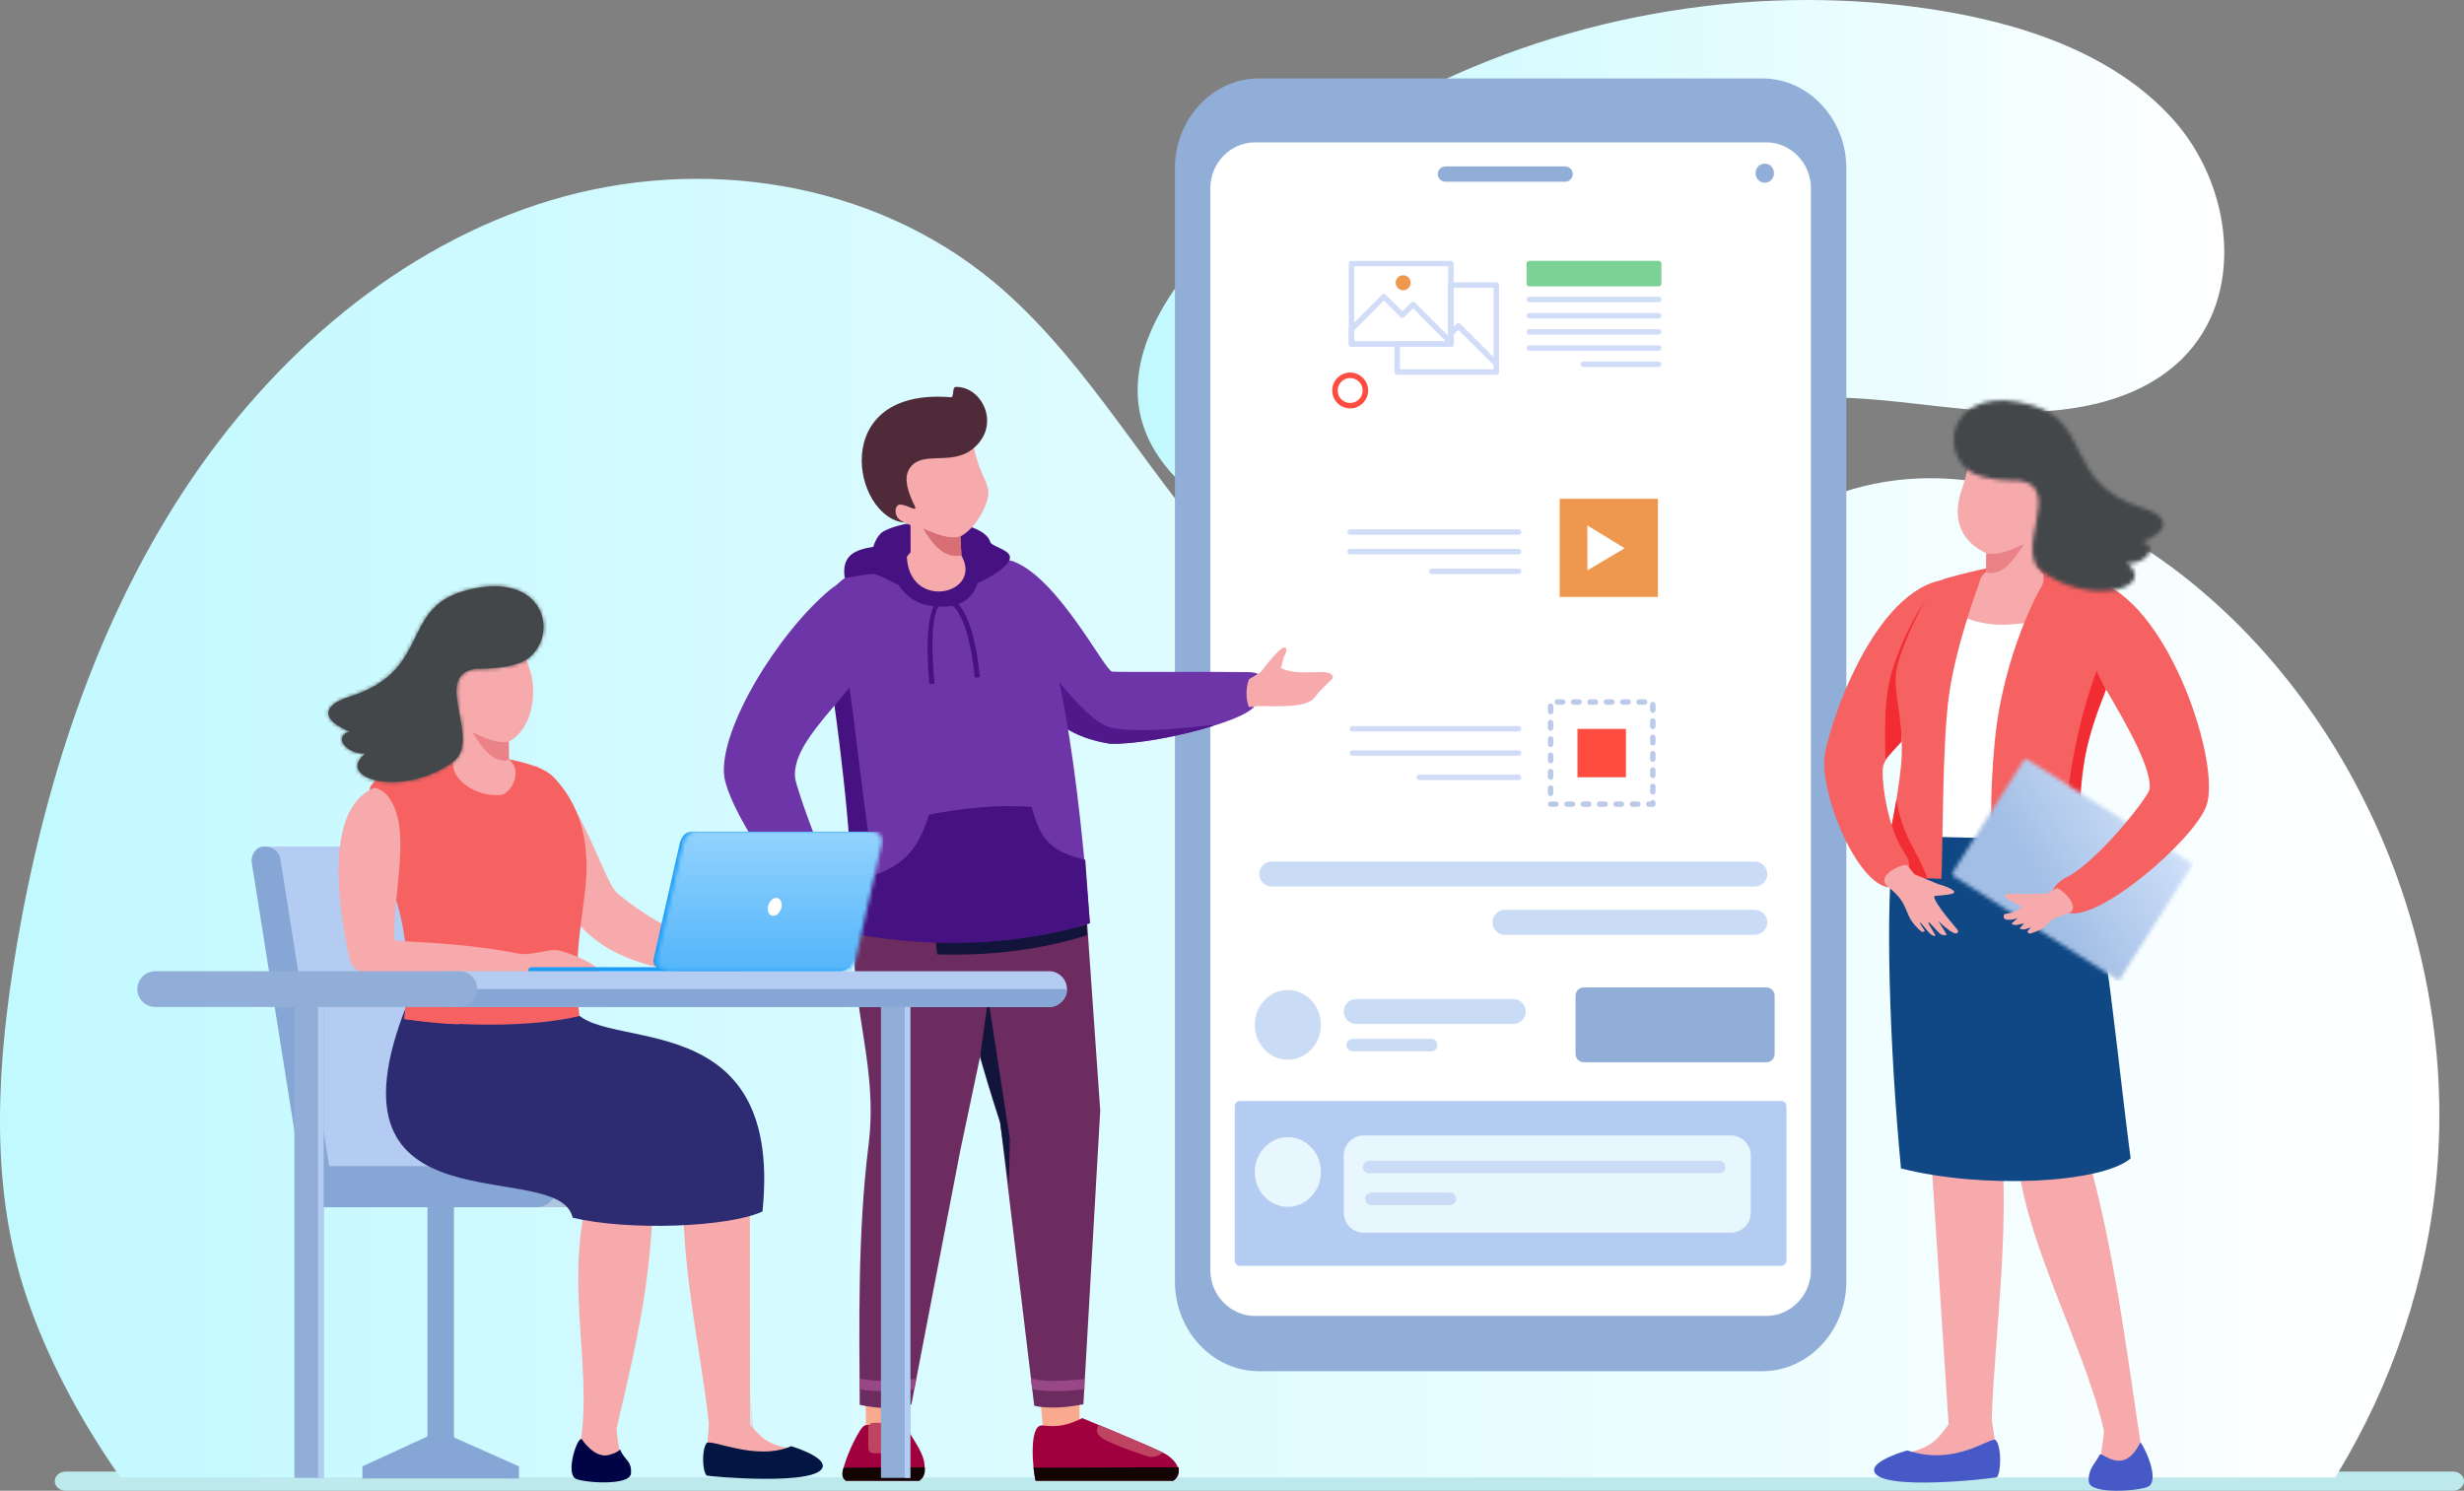 <svg xmlns="http://www.w3.org/2000/svg" width="628" height="380" viewBox="0 0 628 380" fill="none"><rect x="0" y="0" width="628" height="380" fill="#808080" stroke="none"/><path d="M628 377.553C628 378.239 627.689 378.84 627.169 379.297C626.665 379.729 625.984 380 625.212 380H16.746C15.201 380 13.958 378.916 13.958 377.553C13.958 376.884 14.269 376.274 14.781 375.826C15.285 375.385 15.974 375.114 16.746 375.114H625.212C626.757 375.114 628 376.215 628 377.553Z" fill="#BDE9ED"></path><path d="M351.282 29.057C319.662 47.526 262.599 93.201 305.127 126.678C319.085 137.674 338.892 139.758 356.669 136.481C374.446 133.204 390.799 125.2 407.105 117.71C423.41 110.22 440.35 103.032 458.387 101.6C475.231 100.26 492.027 104.005 508.909 104.886C525.792 105.758 544.232 103.106 556.045 91.558C572.447 75.531 569.099 47.397 553.814 30.388C538.518 13.388 514.7 5.65 491.488 2.236C445.083 -4.585 396.263 4.383 355.563 26.634C354.206 27.377 352.773 28.185 351.292 29.048L351.282 29.057Z" fill="url(#paint0_linear_681_2667)"></path><path d="M621.465 293.536C619.97 320.962 611.727 347.773 598.312 371.299C597.295 373.079 596.243 374.85 595.165 376.593H30.675C29.449 374.85 28.249 373.079 27.075 371.299C18.12 357.683 10.773 343.047 6.226 328.926C-2.79 300.922 -0.668 270.349 4.148 241.712C11.095 200.404 24.171 159.71 46.768 125.191C69.365 90.663 102.038 62.623 140.267 51.089C178.496 39.556 222.212 45.969 253.407 71.973C274.525 89.581 288.784 114.538 306.512 135.918C324.231 157.288 348.384 176.235 375.258 174.657C411.557 172.537 437.197 134.908 472.235 124.677C500.961 116.291 532.096 127.871 556.092 146.543C599.121 180.025 624.552 237.216 621.465 293.536Z" fill="url(#paint1_linear_681_2667)"></path><path fill-rule="evenodd" clip-rule="evenodd" d="M449.181 20H320.846C309.081 20 299.457 30.285 299.457 42.855V326.671C299.457 339.242 309.081 349.528 320.846 349.528H449.181C460.945 349.528 470.57 339.242 470.57 326.671V42.855C470.57 30.285 460.945 20 449.181 20Z" fill="#91AED8"></path><path fill-rule="evenodd" clip-rule="evenodd" d="M450.19 36.291C456.42 36.291 461.554 41.578 461.554 47.988V323.747C461.554 330.159 456.42 335.443 450.19 335.443H319.836C313.604 335.443 308.47 330.159 308.47 323.747V47.99C308.47 41.576 313.604 36.294 319.836 36.294H450.19V36.291Z" fill="white"></path><path fill-rule="evenodd" clip-rule="evenodd" d="M368.414 42.419H398.897C399.971 42.419 400.854 43.298 400.854 44.372C400.854 45.448 399.974 46.328 398.897 46.328H368.414C367.339 46.328 366.457 45.448 366.457 44.374C366.457 43.298 367.337 42.419 368.414 42.419Z" fill="#91AED8"></path><path fill-rule="evenodd" clip-rule="evenodd" d="M330.634 111.404H351.185C354.954 111.404 358.035 114.484 358.035 118.247V138.78C358.035 142.546 354.952 145.624 351.185 145.624H330.634C326.865 145.624 323.784 142.543 323.784 138.78V118.247C323.784 114.482 326.867 111.404 330.634 111.404Z" fill="white"></path><path fill-rule="evenodd" clip-rule="evenodd" d="M449.783 41.717C451.068 41.717 452.118 42.766 452.118 44.052V44.238C452.118 45.522 451.068 46.574 449.783 46.574C448.497 46.574 447.447 45.524 447.447 44.238V44.052C447.447 42.768 448.497 41.717 449.783 41.717Z" fill="#91AED8"></path><path fill-rule="evenodd" clip-rule="evenodd" d="M447.239 219.615H324.126C322.375 219.615 320.942 221.047 320.942 222.797C320.942 224.546 322.375 225.978 324.126 225.978H447.239C448.99 225.978 450.423 224.546 450.423 222.797C450.423 221.047 448.99 219.615 447.239 219.615Z" fill="#C9DBF5"></path><path fill-rule="evenodd" clip-rule="evenodd" d="M447.239 231.929H383.573C381.822 231.929 380.389 233.361 380.389 235.111C380.389 236.86 381.822 238.292 383.573 238.292H447.239C448.99 238.292 450.423 236.86 450.423 235.111C450.423 233.361 448.99 231.929 447.239 231.929Z" fill="#C9DBF5"></path><path fill-rule="evenodd" clip-rule="evenodd" d="M328.238 252.357C332.891 252.357 336.662 256.335 336.662 261.241C336.662 266.147 332.891 270.125 328.238 270.125C323.585 270.125 319.814 266.147 319.814 261.241C319.814 256.335 323.585 252.357 328.238 252.357Z" fill="#C9DBF5"></path><path fill-rule="evenodd" clip-rule="evenodd" d="M345.668 254.662H385.685C387.436 254.662 388.869 256.093 388.869 257.843C388.869 259.592 387.436 261.024 385.685 261.024H345.668C343.917 261.024 342.484 259.592 342.484 257.843C342.484 256.093 343.917 254.662 345.668 254.662Z" fill="#C9DBF5"></path><path fill-rule="evenodd" clip-rule="evenodd" d="M403.682 251.702H450.182C451.35 251.702 452.307 252.657 452.307 253.825V268.662C452.307 269.83 451.35 270.785 450.182 270.785H403.682C402.513 270.785 401.557 269.83 401.557 268.662V253.825C401.557 252.657 402.513 251.702 403.682 251.702Z" fill="#91AED8"></path><path fill-rule="evenodd" clip-rule="evenodd" d="M316.02 280.651H454.008C454.729 280.651 455.318 281.24 455.318 281.96V321.36C455.318 322.08 454.729 322.669 454.008 322.669H316.02C315.299 322.669 314.71 322.08 314.71 321.36V281.96C314.71 281.24 315.299 280.651 316.02 280.651Z" fill="#B4CCF1"></path><path fill-rule="evenodd" clip-rule="evenodd" d="M328.238 289.869C332.891 289.869 336.662 293.846 336.662 298.753C336.662 303.659 332.891 307.637 328.238 307.637C323.585 307.637 319.814 303.659 319.814 298.753C319.814 293.846 323.585 289.869 328.238 289.869Z" fill="#E8F6FD"></path><path fill-rule="evenodd" clip-rule="evenodd" d="M347.573 289.435H441.139C443.938 289.435 446.227 291.723 446.227 294.52V309.14C446.227 311.937 443.936 314.225 441.139 314.225H347.573C344.774 314.225 342.484 311.937 342.484 309.14V294.52C342.484 291.723 344.774 289.435 347.573 289.435Z" fill="#E8F6FD"></path><path fill-rule="evenodd" clip-rule="evenodd" d="M361.84 202.81H333.066C332.434 202.81 331.917 203.326 331.917 203.957C331.917 204.588 332.434 205.105 333.066 205.105H361.84V202.81Z" fill="white"></path><path fill-rule="evenodd" clip-rule="evenodd" d="M344.752 264.807H364.762C365.637 264.807 366.354 265.523 366.354 266.398C366.354 267.273 365.637 267.989 364.762 267.989H344.752C343.876 267.989 343.16 267.273 343.16 266.398C343.16 265.523 343.876 264.807 344.752 264.807Z" fill="#C9DBF5"></path><path fill-rule="evenodd" clip-rule="evenodd" d="M348.964 295.902H438.132C439.008 295.902 439.724 296.618 439.724 297.493C439.724 298.368 439.008 299.084 438.132 299.084H348.964C348.088 299.084 347.372 298.368 347.372 297.493C347.372 296.618 348.088 295.902 348.964 295.902Z" fill="#C9DBF5"></path><path fill-rule="evenodd" clip-rule="evenodd" d="M349.51 304.006H369.52C370.396 304.006 371.112 304.722 371.112 305.596C371.112 306.471 370.396 307.187 369.52 307.187H349.51C348.635 307.187 347.918 306.471 347.918 305.596C347.918 304.722 348.635 304.006 349.51 304.006Z" fill="#C9DBF5"></path><path fill-rule="evenodd" clip-rule="evenodd" d="M361.049 200.803C360.615 200.803 360.259 201.158 360.259 201.592V206.47C360.259 206.904 360.615 207.259 361.049 207.259C361.484 207.259 361.84 206.904 361.84 206.47V201.592C361.84 201.158 361.484 200.803 361.049 200.803Z" fill="white"></path><path fill-rule="evenodd" clip-rule="evenodd" d="M372.794 67.971H393.345C397.114 67.971 400.195 71.051 400.195 74.814V95.347C400.195 99.112 397.112 102.191 393.345 102.191H372.794C369.025 102.191 365.944 99.11 365.944 95.347V74.814C365.944 71.049 369.027 67.971 372.794 67.971Z" fill="white"></path><path fill-rule="evenodd" clip-rule="evenodd" d="M418.024 67.971H438.576C442.344 67.971 445.425 71.051 445.425 74.814V95.347C445.425 99.112 442.342 102.191 438.576 102.191H418.024C414.255 102.191 411.174 99.11 411.174 95.347V74.814C411.174 71.049 414.258 67.971 418.024 67.971Z" fill="white"></path><path fill-rule="evenodd" clip-rule="evenodd" d="M372.794 111.404H393.345C397.114 111.404 400.195 114.484 400.195 118.247V138.78C400.195 142.546 397.112 145.624 393.345 145.624H372.794C369.025 145.624 365.944 142.543 365.944 138.78V118.247C365.944 114.482 369.027 111.404 372.794 111.404Z" fill="white"></path><path fill-rule="evenodd" clip-rule="evenodd" d="M372.794 154.839H393.345C397.114 154.839 400.195 157.92 400.195 161.683V182.216C400.195 185.981 397.112 189.06 393.345 189.06H372.794C369.025 189.06 365.944 185.979 365.944 182.216V161.683C365.944 157.918 369.027 154.839 372.794 154.839Z" fill="white"></path><path fill-rule="evenodd" clip-rule="evenodd" d="M329.758 154.839H350.31C354.078 154.839 357.159 157.92 357.159 161.683V182.216C357.159 185.981 354.076 189.06 350.31 189.06H329.758C325.989 189.06 322.908 185.979 322.908 182.216V161.683C322.908 157.918 325.992 154.839 329.758 154.839Z" fill="white"></path><path fill-rule="evenodd" clip-rule="evenodd" d="M418.024 111.404H438.576C442.344 111.404 445.425 114.484 445.425 118.247V138.78C445.425 142.546 442.342 145.624 438.576 145.624H418.024C414.255 145.624 411.174 142.543 411.174 138.78V118.247C411.174 114.482 414.258 111.404 418.024 111.404Z" fill="white"></path><path fill-rule="evenodd" clip-rule="evenodd" d="M422.84 78.474C423.34 78.474 423.745 78.879 423.745 79.378C423.745 79.877 423.34 80.282 422.84 80.282C422.341 80.282 421.936 79.877 421.936 79.378C421.936 78.879 422.341 78.474 422.84 78.474Z" fill="white"></path><path fill-rule="evenodd" clip-rule="evenodd" d="M425.653 79.022H434.052C434.285 79.022 434.478 79.212 434.478 79.447C434.478 79.682 434.288 79.872 434.052 79.872H425.653C425.418 79.872 425.228 79.682 425.228 79.447C425.228 79.212 425.418 79.022 425.653 79.022Z" fill="white"></path><path fill-rule="evenodd" clip-rule="evenodd" d="M422.84 82.313C423.34 82.313 423.745 82.718 423.745 83.217C423.745 83.716 423.34 84.121 422.84 84.121C422.341 84.121 421.936 83.716 421.936 83.217C421.936 82.718 422.341 82.313 422.84 82.313Z" fill="white"></path><path fill-rule="evenodd" clip-rule="evenodd" d="M422.84 86.152C423.34 86.152 423.745 86.557 423.745 87.056C423.745 87.555 423.34 87.96 422.84 87.96C422.341 87.96 421.936 87.555 421.936 87.056C421.936 86.557 422.341 86.152 422.84 86.152Z" fill="white"></path><path fill-rule="evenodd" clip-rule="evenodd" d="M422.84 89.991C423.34 89.991 423.745 90.396 423.745 90.895C423.745 91.394 423.34 91.799 422.84 91.799C422.341 91.799 421.936 91.394 421.936 90.895C421.936 90.396 422.341 89.991 422.84 89.991Z" fill="white"></path><path fill-rule="evenodd" clip-rule="evenodd" d="M425.653 90.539H434.052C434.285 90.539 434.478 90.73 434.478 90.964C434.478 91.199 434.288 91.389 434.052 91.389H425.653C425.418 91.389 425.228 91.199 425.228 90.964C425.228 90.73 425.418 90.539 425.653 90.539Z" fill="white"></path><path d="M336.753 123.737C337.98 122.898 339.526 122.527 341.102 122.822C342.678 123.118 343.986 124.022 344.824 125.248C345.663 126.474 346.035 128.017 345.739 129.592C345.444 131.167 344.539 132.474 343.312 133.31C342.085 134.149 340.54 134.521 338.964 134.225C337.387 133.93 336.079 133.026 335.242 131.8C334.402 130.574 334.031 129.031 334.326 127.456C334.622 125.881 335.526 124.574 336.753 123.737ZM341.118 122.733C339.517 122.433 337.947 122.811 336.702 123.661C335.457 124.514 334.537 125.838 334.237 127.438C333.936 129.037 334.315 130.606 335.166 131.85C336.019 133.093 337.345 134.013 338.946 134.313C340.547 134.612 342.116 134.234 343.361 133.384C344.606 132.532 345.527 131.207 345.827 129.608C346.127 128.008 345.748 126.44 344.897 125.196C344.044 123.952 342.719 123.033 341.118 122.733Z" fill="white"></path><path fill-rule="evenodd" clip-rule="evenodd" d="M229.889 363.735L230.856 353.54L220.616 353.784L220.712 365.46L229.889 363.735Z" fill="#F8A98E"></path><path fill-rule="evenodd" clip-rule="evenodd" d="M230.393 362.874C233.286 368.068 238.001 373.037 234.32 377.449H215.576C215.544 377.364 215.513 377.272 215.484 377.176C215.302 376.57 214.427 376.319 215.014 374.107C216.1 369.999 219.293 363.683 220.39 363.359C222.566 362.715 225.654 364.529 230.393 362.874Z" fill="#A1003F"></path><path fill-rule="evenodd" clip-rule="evenodd" d="M235.717 374.015V374.024L235.742 374.791C235.688 375.887 235.249 376.858 234.32 377.451H215.576C215.058 377.093 214.201 376.323 215.014 374.109L235.717 374.015Z" fill="#140505"></path><path fill-rule="evenodd" clip-rule="evenodd" d="M261.285 222.408L250.315 266.926L244.715 293.43L232.285 357.985C232.285 357.985 229.654 359.184 225.448 358.941C221.243 358.697 219.12 358.077 219.12 358.077C219.028 339.016 218.522 314.731 221.362 291.9C223.863 271.792 216.883 257.928 217.645 236.699C217.884 230.052 225.177 211.235 225.081 211.477L261.285 222.408Z" fill="#6D2C5F"></path><path fill-rule="evenodd" clip-rule="evenodd" d="M275.148 363.735L275.108 353.191L264.868 353.435L265.969 365.46L275.148 363.735Z" fill="#F8A98E"></path><path fill-rule="evenodd" clip-rule="evenodd" d="M275.824 361.48C275.824 361.48 291.9 368.084 296.412 370.29C299.916 372.006 301.9 375.612 299.023 377.451H263.976C263.945 377.366 263.916 377.277 263.885 377.178C263.365 375.447 262.001 363.086 265.647 363.361C267.911 363.531 270.761 364.086 275.824 361.48Z" fill="#A1003F"></path><path fill-rule="evenodd" clip-rule="evenodd" d="M300.42 374.015V374.024L300.445 374.791C300.391 375.887 299.952 376.858 299.023 377.451H263.976C263.945 377.366 263.916 377.277 263.885 377.178C263.784 376.84 263.535 375.082 263.414 374.109L300.42 374.015Z" fill="#140505"></path><path fill-rule="evenodd" clip-rule="evenodd" d="M276.008 220.014L280.417 283.114L276.122 357.952C276.122 357.952 271.207 359.012 267.002 358.768C262.796 358.524 263.564 358.039 263.564 358.039L254.91 286.159C254.91 286.159 251.497 271.761 246.289 259.29C242.529 250.286 237.914 247.688 238.595 237.222C239.3 226.385 238.389 217.987 239.88 214.242C241.371 210.497 248.826 212 248.826 212L276.005 220.014H276.008Z" fill="#6D2C5F"></path><path fill-rule="evenodd" clip-rule="evenodd" d="M276.637 230.918L277.069 238.415C268.332 241.057 256.247 243.786 238.879 243.285C238.501 241.455 238.431 239.786 238.599 237.222C238.731 235.198 238.805 233.256 238.85 231.415C246.913 231.348 253.705 231.269 254.829 231.191C257.321 231.016 271.785 230.94 276.637 230.918Z" fill="#12143C"></path><path fill-rule="evenodd" clip-rule="evenodd" d="M257.116 301.894L254.912 286.157C254.912 286.157 252.512 279.038 249.782 269.454L251.867 254.541L257.384 290.338L257.118 301.894H257.116Z" fill="#12143C"></path><path fill-rule="evenodd" clip-rule="evenodd" d="M276.324 351.517L276.388 354.157C271.42 354.645 267.367 354.887 263.092 354.119L262.761 351.381C266.688 352.341 271.041 352.054 276.326 351.517" fill="#984886"></path><path fill-rule="evenodd" clip-rule="evenodd" d="M233.561 351.486L233.028 354.184C228.059 354.672 223.399 354.884 219.125 354.119L219.143 351.381C223.07 352.341 228.279 352.025 233.563 351.486" fill="#984886"></path><path fill-rule="evenodd" clip-rule="evenodd" d="M257.259 164.294C262.79 176.804 266.599 186.957 282.813 189.563C294.3 190.015 321.433 182.916 319.926 178.938C318.284 174.614 324.35 171.271 317.747 171.321C308.971 171.193 285.442 171.365 283.464 171.204C281.592 171.05 269.769 147.427 258.302 143.116C256.945 142.221 253.333 158.235 257.259 164.294Z" fill="#6E35A9"></path><path fill-rule="evenodd" clip-rule="evenodd" d="M263.779 177.542C267.644 183.574 272.92 187.972 282.815 189.563C289.3 189.818 300.769 187.668 309.26 185.03L308.584 184.831C308.584 184.831 289.378 187.344 282.674 185.319C275.97 183.294 264.724 166.828 264.724 166.828C264.724 166.828 264.962 174.974 263.784 177.545" fill="#50188B"></path><path fill-rule="evenodd" clip-rule="evenodd" d="M217.651 237.591C242.903 242.227 262.613 239.965 277.779 235.334C276.171 216.537 271.859 158.141 258.305 143.116C241.62 138.235 222.916 140.337 213.753 148.602C213.37 148.937 212.987 149.311 212.602 149.716L211.135 178.525C218.341 165.58 217.925 235.359 217.651 237.591Z" fill="#6E35A9"></path><path fill-rule="evenodd" clip-rule="evenodd" d="M215.287 147.34C214.472 141.693 217.636 140.163 222.602 139.389C222.602 139.389 223.319 136.322 225.486 135.273C234.224 131.051 250.801 132.783 252.375 138.134C252.724 139.32 257.281 140.092 257.404 141.971C257.648 145.698 244.435 150.967 240.991 151.669C240.991 151.669 233.937 151.251 231.911 150.483C229.884 149.716 223.948 146.298 222.551 146.298C221.153 146.298 215.284 147.34 215.284 147.34" fill="#461180"></path><path fill-rule="evenodd" clip-rule="evenodd" d="M219.425 238.381C235.856 241.106 250.243 240.771 262.378 238.86H262.391C267.342 238.077 271.917 237.034 276.104 235.831L274.958 235.981L277.777 235.334L276.597 219.173C268.07 217.094 265.262 214.394 262.942 205.722C254.142 205.024 245.335 205.995 236.743 207.669C234.851 213.81 232.097 220.034 223.01 222.983C220.3 208.405 217.533 180.637 216.106 172.813C214.299 175.435 214.378 173.527 212.291 177.091C214.116 189.65 218.471 224.061 216.78 237.918C217.665 238.082 218.545 238.234 219.425 238.381Z" fill="#461180"></path><path fill-rule="evenodd" clip-rule="evenodd" d="M321.327 171.321C322.205 170.151 325.743 165.556 327.06 165.119C327.732 164.896 327.747 165.148 327.823 165.52C327.888 165.849 327.729 166.582 327.465 167.012C326.91 167.911 326.784 169.824 326.406 170.272C331.832 172.918 339.414 169.623 339.718 172.793C339.409 173.355 336.563 175.791 335.994 176.61C334.192 179.216 333.023 180.308 321.016 179.981C320.447 179.965 318.925 180.229 318.309 180.203C317.836 179.241 317.225 176.162 318.304 173.171L321.33 171.321H321.327Z" fill="#F7AAAC"></path><path d="M248.228 141.018C242.469 139.995 235.534 138.877 226.532 142.183C228.245 151.387 233.25 154.034 237.97 154.546C235.279 160.186 236.882 174.361 236.886 174.413L238.196 174.274C238.192 174.222 236.463 158.835 239.193 154.636C239.858 154.66 240.512 154.649 241.141 154.615C241.723 154.584 242.276 154.513 242.802 154.405C243.866 155.3 244.753 156.846 245.485 158.665C247.588 163.891 248.32 171.245 248.409 172.706L249.724 172.63C249.634 171.128 248.88 163.573 246.708 158.175C246.04 156.515 245.232 155.047 244.256 153.989C249.202 152.139 250.787 146.57 248.23 141.018" fill="#461180"></path><path fill-rule="evenodd" clip-rule="evenodd" d="M250.955 129.313C249.453 132.724 247.27 135.396 244.775 136.754L245.039 141.617C250.669 151.468 231.792 155.857 231.127 141.935L232.092 140.734L232.065 133.836C231.667 133.83 228.709 132.237 227.835 131.995C226.964 131.753 225.634 130.082 225.484 128.27C225.334 126.458 228.066 126.939 228.066 126.939C224.613 122.415 220.757 118.757 225.428 114.381C230.097 110.005 241.083 107.131 241.083 107.131L247.661 104.479C246.9 106.893 247.767 114.232 249.659 119.124C251.354 123.514 252.977 124.729 250.958 129.31" fill="#F7AAAC"></path><path fill-rule="evenodd" clip-rule="evenodd" d="M235.238 134.671C237.565 138.469 240.265 142.394 245.037 141.617L244.773 136.754C242.652 137.192 240.556 137.098 235.236 134.671" fill="#D76F75"></path><path fill-rule="evenodd" clip-rule="evenodd" d="M246.871 115.184C241.504 118.301 235.077 115.102 232.029 119.111C230.52 121.097 230.78 123.865 232.703 128.082C233.27 129.324 234 130.228 231.904 129.319C230.941 128.903 229.363 128.328 228.845 128.796C227.697 129.832 228.371 131.89 229.338 132.525C229.77 132.807 230.585 133.223 230.585 133.223C217.219 131.961 210.976 98.685 242.35 101.26C243.235 101.332 242.625 98.674 243.55 98.638C250.597 98.365 255.772 109.386 246.869 115.182" fill="#4F2A39"></path><path fill-rule="evenodd" clip-rule="evenodd" d="M280.014 363.234C284.888 365.258 293.057 368.686 296.412 370.29C294.656 371.641 292.983 371.373 292.983 371.373C292.983 371.373 283.467 368.406 280.762 366.489C279.163 365.355 279.483 364.086 280.014 363.236" fill="#BF4461"></path><path fill-rule="evenodd" clip-rule="evenodd" d="M222.591 362.681H227.799C228.509 362.681 229.092 363.263 229.092 363.972V369.136C229.092 369.845 228.509 370.426 227.799 370.426H222.591C221.881 370.426 221.299 369.845 221.299 369.136V363.972C221.299 363.263 221.881 362.681 222.591 362.681Z" fill="#BF4461"></path><path d="M222.242 163.262C221.841 154.754 218.735 144.327 211.514 150.349C198.28 161.381 183.008 186.165 184.605 198.076C186.454 208.344 204.095 234.482 210.19 229.945C213.609 227.399 213.083 224.667 212.593 223.528C208.224 216.571 203.128 200.716 202.678 198.581C201.135 187.109 222.739 173.831 222.242 163.265" fill="#6E35A9"></path><path fill-rule="evenodd" clip-rule="evenodd" d="M185.87 305.757L180.075 306.37L187.278 374.238C187.446 375.831 188.891 376.995 190.483 376.827C192.077 376.659 193.242 375.218 193.074 373.625L185.87 305.757Z" fill="#DAE2ED"></path><path fill-rule="evenodd" clip-rule="evenodd" d="M180.104 306.65L187.276 374.238C187.429 375.675 188.615 376.762 190.015 376.838C190.902 376.259 191.443 375.212 191.325 374.093L184.121 306.223L180.102 306.648L180.104 306.65Z" fill="#A2BCD9"></path><path fill-rule="evenodd" clip-rule="evenodd" d="M133.071 297.247H186.721C189.605 297.247 191.967 299.605 191.967 302.489C191.967 305.373 189.607 307.731 186.721 307.731H133.071C130.185 307.731 127.825 305.373 127.825 302.489C127.825 299.605 130.185 297.247 133.071 297.247Z" fill="#B0C6DF"></path><path fill-rule="evenodd" clip-rule="evenodd" d="M116.859 215.783H67.805L80.143 297.442L129.197 297.486C129.388 297.486 129.58 297.473 129.773 297.442C131.793 297.442 133.143 295.238 132.827 293.245L121.06 218.835C120.744 216.841 118.879 215.783 116.859 215.783Z" fill="#B4CCF1"></path><path fill-rule="evenodd" clip-rule="evenodd" d="M71.43 218.835L84.129 298.719C84.444 300.712 83.094 302.916 81.074 302.916C79.055 302.916 77.189 301.858 76.874 299.864L64.175 219.98C63.859 217.987 65.209 215.783 67.229 215.783C69.249 215.783 71.114 216.844 71.43 218.835Z" fill="#86A7D5"></path><path fill-rule="evenodd" clip-rule="evenodd" d="M81.871 297.247H136.688C139.572 297.247 141.934 299.605 141.934 302.489C141.934 305.373 139.574 307.731 136.688 307.731H81.871C78.987 307.731 76.625 305.373 76.625 302.489C76.625 299.605 78.985 297.247 81.871 297.247Z" fill="#86A7D5"></path><path d="M162.376 271.837L191.105 285.575L191.164 363.113C191.37 363.35 191.571 363.583 191.77 363.809C191.925 363.99 192.082 364.162 192.236 364.334C192.608 364.75 192.975 365.144 193.338 365.509C193.504 365.674 193.667 365.838 193.835 365.992C196.527 368.52 199.776 368.925 202.443 369.355C204.509 369.688 206.09 369.806 207.682 372.404C207.734 372.484 207.772 372.567 207.806 372.652C208.173 373.596 207.51 374.684 206.442 374.744L182.359 375.898C181.172 375.963 180.158 375.133 179.945 374.017C179.916 373.858 179.9 373.695 179.905 373.529L180.675 362.925C180.675 362.925 180.675 362.909 180.68 362.882C178.472 342.474 172.594 319.888 174.493 295.694C174.493 295.694 143.105 266.185 143.11 265.089C143.114 263.997 162.378 271.837 162.378 271.837" fill="#F7AAAC"></path><path d="M162.231 278.394C161.183 287.426 167.49 292.784 166.442 301.815C166.429 324.427 162.524 341.219 157.163 364.052C156.986 364.809 158.336 371.99 158.182 372.739C155.799 375.285 148.753 378.95 148.025 367.216C151.061 347.501 143.141 324.823 150.956 300.838L146.021 276.926L162.228 278.396L162.231 278.394Z" fill="#F7AAAC"></path><path fill-rule="evenodd" clip-rule="evenodd" d="M145.448 255.221C147.87 270.195 200.136 252.147 194.334 308.82C185.523 312.869 160.092 313.787 145.951 310.406C142.499 294.475 80.176 315.333 103.652 256.205C108.169 245.663 143.782 248.473 145.448 255.223" fill="#2D2B72"></path><path fill-rule="evenodd" clip-rule="evenodd" d="M136.981 214.016C139.699 219.978 141.18 232.457 153.489 240.791C166.877 249.856 193.434 249.984 192.498 245.227C191.885 242.109 175.531 242.842 157.392 227.734C153.515 224.506 147.7 200.921 136.685 195.264C135.387 194.427 133.183 208.304 136.981 214.018" fill="#F7AAAC"></path><path fill-rule="evenodd" clip-rule="evenodd" d="M94.384 200.517C89.78 219.28 107.226 221.877 103.05 259.758C116.859 261.675 135.808 261.908 147.682 258.986C145.783 245.048 148.777 232.426 149.328 224.817C150.157 213.369 147.517 204.897 141.135 198.114C135.035 191.63 102.166 188.928 94.386 200.517" fill="#F66161"></path><path fill-rule="evenodd" clip-rule="evenodd" d="M104.284 245.522C104.438 249.494 103.619 254.601 103.05 259.76C108.147 260.467 111.335 260.879 116.998 261.127C115.847 258.595 107.052 247.373 104.284 245.522Z" fill="#F66161"></path><path fill-rule="evenodd" clip-rule="evenodd" d="M129.659 189.033L129.712 193.664L130.384 194.241C133.006 197.087 130.107 202.872 127.099 202.673C119.49 202.995 113.695 196.722 116.004 193.357L117.005 192.259L117.269 185.706C116.877 185.682 114.031 184.039 113.183 183.773C112.336 183.505 111.098 181.86 111.026 180.131C110.954 178.402 113.624 178.981 113.624 178.981C110.417 174.531 106.776 170.891 111.557 166.938C116.338 162.985 127.274 160.734 127.274 160.734L133.862 158.504C133.009 160.763 133.264 165.618 134.921 170.35C137.272 177.075 135.295 186.223 129.659 189.033Z" fill="#F7AAAC"></path><path fill-rule="evenodd" clip-rule="evenodd" d="M120.359 186.637C120.359 186.637 124.032 193.033 127.081 193.63C130.131 194.228 128.573 193.791 129.712 193.664L129.659 189.033C127.552 189.355 125.494 189.176 120.359 186.637Z" fill="#EA8287"></path><path fill-rule="evenodd" clip-rule="evenodd" d="M206.364 226.578C205.067 226.269 203.719 227.251 203.354 228.777C202.989 230.3 203.744 231.788 205.04 232.097C206.337 232.406 207.685 231.421 208.047 229.898C208.412 228.374 207.658 226.886 206.361 226.578" fill="white"></path><path fill-rule="evenodd" clip-rule="evenodd" d="M95.081 200.957C81.746 206.908 86.896 234.858 89.272 245.037C91.596 254.529 144.641 248.055 152.806 247.704C152.214 245.945 146.545 243.337 142.653 242.321C140.015 241.634 135.577 243.748 132.149 243.07C115.879 239.853 100.591 240.202 100.522 239.598C100.018 227.381 105.345 210.774 98.65 202.691C98.036 201.95 96.075 200.512 95.081 200.955" fill="#F7AAAC"></path><path fill-rule="evenodd" clip-rule="evenodd" d="M160.831 375.538C160.65 378.89 148.533 377.928 146.708 376.921C143.999 375.426 147.297 365.737 148.32 366.909C148.32 366.909 151.48 371.878 155.215 370.874C158.95 369.869 157.64 368.762 158.278 370.019C159.474 372.375 160.995 372.446 160.829 375.536" fill="#000446"></path><path fill-rule="evenodd" clip-rule="evenodd" d="M267.369 247.563H113.539V256.686H267.369C269.879 256.686 271.935 254.635 271.935 252.124C271.935 249.614 269.881 247.563 267.369 247.563Z" fill="#B4CCF1"></path><path fill-rule="evenodd" clip-rule="evenodd" d="M113.539 252.125V256.686H267.369C269.879 256.686 271.935 254.635 271.935 252.125H113.539Z" fill="#86A7D5"></path><path fill-rule="evenodd" clip-rule="evenodd" d="M117.077 247.563H39.566C37.056 247.563 35 249.617 35 252.124C35 254.632 37.056 256.686 39.566 256.686H117.077C119.587 256.686 121.642 254.635 121.642 252.124C121.642 249.614 119.589 247.563 117.077 247.563Z" fill="#91AED8"></path><path fill-rule="evenodd" clip-rule="evenodd" d="M121.194 170.464C121.194 170.464 131.217 170.802 134.955 167.567C142.79 160.839 138.02 144.792 117.99 150.734C102.054 155.463 109.853 171.099 89.113 177.574C81.43 179.972 82.344 183.82 89.086 186.431C84.485 188.055 88.934 192.554 93.189 192.015C85.076 198.505 102.64 203.559 115.509 194.167C122.914 188.742 109.9 172.16 121.197 170.466" fill="#434749"></path><mask id="mask0_681_2667" style="mask-type:luminance" maskUnits="userSpaceOnUse" x="83" y="149" width="56" height="51"><path d="M121.194 170.464C121.194 170.464 131.217 170.802 134.955 167.567C142.79 160.839 138.02 144.792 117.99 150.734C102.054 155.463 109.853 171.099 89.113 177.574C81.43 179.972 82.344 183.82 89.086 186.431C84.485 188.055 88.934 192.554 93.189 192.015C85.076 198.505 102.64 203.559 115.509 194.167C122.914 188.742 109.9 172.16 121.197 170.466" fill="white"></path></mask><g mask="url(#mask0_681_2667)"><path d="M142.787 144.792H81.428V203.559H142.787V144.792Z" fill="#434749"></path></g><path fill-rule="evenodd" clip-rule="evenodd" d="M201.643 368.634C201.643 368.634 209.879 371.102 209.709 373.708C209.364 378.97 180.279 376.31 180.113 376.133C178.996 374.95 178.816 369.773 180.048 367.914C180.964 366.531 192.751 372.608 201.643 368.637" fill="#031542"></path><path d="M231.996 256.686H224.537V376.72H231.996V256.686Z" fill="#91AED8"></path><path d="M231.996 256.686H230.583V376.72H231.996V256.686Z" fill="#B4CCF1"></path><path d="M82.489 256.686H75.028V376.72H82.489V256.686Z" fill="#91AED8"></path><path d="M82.487 256.686H81.074V376.72H82.487V256.686Z" fill="#B4CCF1"></path><path fill-rule="evenodd" clip-rule="evenodd" d="M132.267 373.782L111.985 364.757L92.371 373.782V376.878C105.686 376.834 119 376.878 132.267 376.878V373.782Z" fill="#86A7D5"></path><path d="M115.69 307.728H108.948V370.059H115.69V307.728Z" fill="#86A7D5"></path><path fill-rule="evenodd" clip-rule="evenodd" d="M176.338 212.002H220.764C222.477 212.002 224.257 213.445 223.879 215.114L217.239 244.451C216.861 246.12 215.838 247.563 214.125 247.563H169.698C167.985 247.563 166.205 246.12 166.584 244.451L173.223 215.114C173.601 213.445 174.625 212.002 176.338 212.002Z" fill="#1E9DF8"></path><mask id="mask1_681_2667" style="mask-type:luminance" maskUnits="userSpaceOnUse" x="167" y="212" width="58" height="36"><path d="M177.193 212.002H222.575C224.288 212.002 225.11 213.445 224.732 215.114L218.095 244.449C217.716 246.118 216.693 247.561 214.98 247.561H170.554C168.841 247.561 167.061 246.118 167.439 244.449L174.078 215.114C174.457 213.445 175.48 212.002 177.193 212.002Z" fill="white"></path></mask><g mask="url(#mask1_681_2667)"><path d="M225.11 212.002H167.061V247.563H225.11V212.002Z" fill="url(#paint2_linear_681_2667)"></path></g><path fill-rule="evenodd" clip-rule="evenodd" d="M197.646 228.896C198.618 228.757 199.323 229.663 199.218 230.916C199.115 232.171 198.242 233.301 197.268 233.439C196.296 233.578 195.59 232.672 195.696 231.419C195.799 230.164 196.672 229.034 197.646 228.896Z" fill="white"></path><path fill-rule="evenodd" clip-rule="evenodd" d="M135.738 246.536H167.179L169.698 247.563H134.684V247.048C134.684 246.766 135.158 246.534 135.738 246.534" fill="#1E9DF8"></path><path d="M497.31 220.689L490.841 274.163L496.643 363.046C496.448 363.312 496.256 363.574 496.063 363.829C495.915 364.03 495.768 364.227 495.618 364.419C495.261 364.887 494.91 365.33 494.556 365.744C494.397 365.932 494.24 366.115 494.075 366.292C491.461 369.171 488.083 369.865 485.317 370.54C483.174 371.062 481.524 371.319 480.071 374.18C480.024 374.27 479.99 374.359 479.963 374.451C479.654 375.473 480.442 376.561 481.569 376.534L506.952 375.74C508.204 375.711 509.201 374.753 509.331 373.563C509.348 373.395 509.353 373.223 509.333 373.048L507.64 361.979C507.64 361.979 507.64 361.961 507.633 361.932C508.249 340.32 513.142 308.65 509.131 283.405C509.131 283.405 514.066 256.033 513.968 254.883C513.872 253.735 497.31 220.689 497.31 220.689Z" fill="#F7AAAC"></path><path d="M518.292 264.649C519.393 274.161 512.752 279.806 513.856 289.316C513.869 313.131 530.574 340.571 536.221 364.618C536.409 365.415 534.985 372.979 535.149 373.769C537.657 376.449 544.806 380.23 545.572 367.871C542.375 347.106 538.398 313.55 530.166 288.287L535.364 263.1L518.292 264.649Z" fill="#F7AAAC"></path><path fill-rule="evenodd" clip-rule="evenodd" d="M482.829 214.081C480.252 229.218 481.654 267.922 484.502 297.833C505.116 303.122 535.456 301.688 543.035 295.289C537.977 256.275 535.404 218.786 527.327 211.882C518.767 201.729 485.326 203.982 482.832 214.078" fill="#0F4884"></path><path fill-rule="evenodd" clip-rule="evenodd" d="M520.809 151.627C520.809 151.627 519.436 167.124 516.149 186.601C512.862 206.078 517.128 213.893 517.128 213.893L491.477 213.284C491.477 213.284 493.15 190.541 495.929 176.61C498.708 162.678 501.865 148.763 501.865 148.763L508.686 149.803L520.433 149.611L520.809 151.627Z" fill="white"></path><path fill-rule="evenodd" clip-rule="evenodd" d="M503.994 158.49C497.127 156.797 497.595 153.698 497.595 153.698L504.955 147.148L521.778 148.497L522.788 155.079L520.433 158.681C514.772 158.531 510.862 160.184 503.994 158.488" fill="#F7AAAC"></path><path d="M538.1 150.51C542.948 170.274 526.501 182.203 530.899 222.103C524.394 223.005 516.962 223.616 509.613 223.741C508.677 218.839 506.249 213.877 508.309 190.06C510.37 166.245 520.518 149.061 520.518 149.061L518.599 149.419L509.655 149.611L504.462 148.571C504.462 148.571 498.793 163.627 496.865 176.321C494.937 189.015 495.235 216.812 494.787 224.034C488.488 223.584 478.093 224.942 480.073 219.065C481.535 214.725 484.56 198.76 484.704 192.297C484.961 180.708 481.822 175.567 483.79 168.835C485.966 161.399 491.925 149.029 495.64 147.515C513.184 142.604 530.876 139.749 538.1 150.51Z" fill="#F66161"></path><path d="M491.244 223.913C485.433 223.842 478.494 223.752 480.073 219.063C480.921 216.546 482.294 210.121 483.326 203.906C485.051 213.808 488.528 216.461 491.244 223.915" fill="#F12D33"></path><path d="M536.784 175.768C532.941 185.648 528.163 197.85 530.621 220.166C528.465 220.466 528.214 218.244 525.892 218.472C526.078 201.693 529.432 184.194 534.383 170.965L536.784 175.766V175.768Z" fill="#F12D33"></path><path fill-rule="evenodd" clip-rule="evenodd" d="M506.265 141.056L506.175 145.85L505.477 146.443C502.743 149.369 505.703 155.378 508.818 155.195C511.921 155.347 514.743 154.437 516.874 153.065C520.15 150.955 521.803 147.752 520.37 145.633L519.342 144.488L519.116 137.702C519.523 137.68 522.479 136 523.359 135.731C524.239 135.461 525.531 133.767 525.619 131.977C525.704 130.187 522.938 130.767 522.938 130.767C526.29 126.185 530.084 122.442 525.164 118.317C520.244 114.191 508.941 111.782 508.941 111.782L502.138 109.426C503.005 111.771 501.847 119.594 500.1 124.48C497.619 131.425 498.994 137.572 506.27 141.056" fill="#F7AAAC"></path><path fill-rule="evenodd" clip-rule="evenodd" d="M515.907 138.642C515.907 138.642 512.06 145.235 508.898 145.832C505.739 146.43 507.353 145.989 506.176 145.848L506.265 141.054C508.444 141.403 510.573 141.23 515.907 138.642Z" fill="#EA8287"></path><mask id="mask2_681_2667" style="mask-type:luminance" maskUnits="userSpaceOnUse" x="497" y="193" width="62" height="57"><path d="M516.145 193.236L497.316 222.948L540.048 249.98L558.878 220.268L516.145 193.236Z" fill="white"></path></mask><g mask="url(#mask2_681_2667)"><path d="M558.871 193.23H497.31V249.972H558.871V193.23Z" fill="url(#paint3_linear_681_2667)"></path></g><path d="M535.883 148.689C553.34 155.92 565.97 194.556 562.391 205.291C559.384 213.996 534.237 235.672 526.745 232.54C523.131 231.03 520.65 227.444 526.087 223.92C534.029 220.407 547.409 203.353 547.863 201.19C548.687 195.055 538.772 179.39 536.092 174.551C532.218 167.562 525.715 147.085 535.881 148.689" fill="#F66161"></path><path fill-rule="evenodd" clip-rule="evenodd" d="M524.233 226.372L521.626 227.808L515.197 227.918C514.443 227.739 509.716 227.556 511.205 228.815C512.253 229.701 515.186 230.923 515.146 231.052C514.604 232.728 510.855 232.903 510.797 233.055C509.998 235.196 513.352 234.366 514.255 234.037C514.49 233.952 512.515 235.379 512.716 235.502C513.755 236.135 514.463 235.556 515.786 235.404C516.109 235.366 514.539 236.632 514.826 236.739C516.077 237.211 516.702 236.567 517.495 236.453C517.685 236.426 517.033 236.947 516.798 237.361C516.599 237.71 517.192 238.068 517.622 237.925C523.964 235.815 519.476 235.2 526.803 232.979C530.879 231.741 525.789 226.739 524.235 226.372" fill="#F7AAAC"></path><mask id="mask3_681_2667" style="mask-type:luminance" maskUnits="userSpaceOnUse" x="497" y="102" width="55" height="49"><path d="M514.83 122.541C514.83 122.541 505.067 122.869 501.426 119.717C493.795 113.164 498.439 97.531 517.952 103.318C533.476 107.925 525.878 123.158 546.083 129.465C553.569 131.8 552.677 135.55 546.11 138.094C550.591 139.675 546.26 144.06 542.113 143.532C550.015 149.855 532.905 154.779 520.37 145.629C513.155 140.344 525.836 124.189 514.83 122.541Z" fill="white"></path></mask><g mask="url(#mask3_681_2667)"><path d="M553.569 97.531H493.795V154.779H553.569V97.531Z" fill="#434749"></path></g><path fill-rule="evenodd" clip-rule="evenodd" d="M486.101 369.719C486.101 369.719 477.263 372.165 477.659 374.885C478.461 380.382 508.798 376.753 508.961 376.552C510.036 375.216 510.164 369.012 508.717 367.16C507.64 365.784 498.847 373.963 486.101 369.717" fill="#4759C6"></path><path fill-rule="evenodd" clip-rule="evenodd" d="M532.361 377.614C532.554 381.145 545.604 380.001 547.523 378.941C550.378 377.366 547.041 369.65 545.534 367.627C541.363 376.256 536.195 370.355 535.209 370.719C533.951 373.2 532.184 374.357 532.361 377.612" fill="#4759C6"></path><path fill-rule="evenodd" clip-rule="evenodd" d="M499.657 147.711C480.247 145.338 467.385 180.522 465.135 192.011C463.402 201.382 473.046 225.211 481.387 226.202C483.333 226.432 488.367 222.882 485.987 218.316C480.624 211.11 479.318 197.275 480.012 195.096C482.397 189.151 486.425 185.634 491.305 182.643C494.854 180.469 493.595 172.462 496.036 164.685C498.443 157.012 504.608 149.564 499.655 147.711" fill="#F66161"></path><path fill-rule="evenodd" clip-rule="evenodd" d="M480.563 193.771C481.067 192.789 484.115 189.8 484.686 188.948C484.374 179.645 482.023 174.88 483.792 168.835C485.151 164.193 487.984 157.627 490.823 152.98C487.503 157.475 483.794 165.725 482.178 171.251C480.386 177.368 480.299 184.247 480.563 193.769" fill="#F12D33"></path><path fill-rule="evenodd" clip-rule="evenodd" d="M486.004 220.499L487.968 222.871L494.115 225.414C494.908 225.528 499.529 227.146 497.617 227.793C496.274 228.247 492.982 228.312 492.975 228.45C492.859 230.269 499.066 237.046 499.064 237.213C499.021 239.578 494.827 235.506 494.086 234.847C493.891 234.674 496.347 238.292 496.103 238.334C495.808 238.386 495.033 238.556 494.231 237.809C493.248 236.894 491.822 235.055 491.497 235.075C491.161 235.095 493.569 238.587 493.253 238.583C493.009 238.578 492.512 238.587 491.914 237.996C490.922 237.021 489.71 235.236 489.357 235.171C488.994 235.104 490.866 237.5 490.539 237.41C490.284 237.339 489.981 237.688 489.784 237.524C484.484 233.088 487.453 231.005 481.246 226.086C477.793 223.349 484.374 220.262 486.009 220.497" fill="#F7AAAC"></path><path d="M335.294 108.71L429.858 108.71V57.223L335.294 57.223V108.71Z" fill="white"></path><path d="M344.118 103.417C346.262 103.417 347.999 101.681 347.999 99.54C347.999 97.399 346.262 95.663 344.118 95.663C341.975 95.663 340.238 97.399 340.238 99.54C340.238 101.681 341.975 103.417 344.118 103.417Z" fill="white"></path><path d="M344.118 104.11C346.64 104.11 348.693 102.059 348.693 99.54C348.693 97.021 346.642 94.969 344.118 94.969C341.595 94.969 339.544 97.021 339.544 99.54C339.544 102.059 341.597 104.11 344.118 104.11ZM344.118 96.359C345.874 96.359 347.302 97.786 347.302 99.54C347.302 101.294 345.874 102.721 344.118 102.721C342.363 102.721 340.934 101.294 340.934 99.54C340.934 97.786 342.363 96.359 344.118 96.359Z" fill="#FE4C40"></path><path d="M389.084 67.183V72.308C389.084 72.698 389.404 73.002 389.778 73.002H422.753C423.129 73.002 423.447 72.695 423.447 72.308V67.183C423.447 66.807 423.127 66.49 422.753 66.49H389.778C389.402 66.49 389.084 66.809 389.084 67.183Z" fill="#7CD194"></path><path d="M389.783 77.038H422.746C423.131 77.038 423.44 76.727 423.44 76.344C423.44 75.962 423.129 75.651 422.746 75.651H389.783C389.398 75.651 389.089 75.962 389.089 76.344C389.089 76.727 389.4 77.038 389.783 77.038Z" fill="#D1DCF8"></path><path d="M389.783 81.163H422.746C423.131 81.163 423.44 80.853 423.44 80.47C423.44 80.087 423.129 79.776 422.746 79.776H389.783C389.398 79.776 389.089 80.087 389.089 80.47C389.089 80.853 389.4 81.163 389.783 81.163Z" fill="#D1DCF8"></path><path d="M389.783 85.289H422.746C423.131 85.289 423.44 84.978 423.44 84.595C423.44 84.213 423.129 83.902 422.746 83.902H389.783C389.398 83.902 389.089 84.213 389.089 84.595C389.089 84.978 389.4 85.289 389.783 85.289Z" fill="#D1DCF8"></path><path d="M389.783 89.416H422.746C423.131 89.416 423.44 89.105 423.44 88.723C423.44 88.34 423.129 88.029 422.746 88.029H389.783C389.398 88.029 389.089 88.34 389.089 88.723C389.089 89.105 389.4 89.416 389.783 89.416Z" fill="#D1DCF8"></path><path d="M403.518 93.542H422.749C423.134 93.542 423.443 93.231 423.443 92.848C423.443 92.466 423.132 92.155 422.749 92.155H403.518C403.133 92.155 402.824 92.466 402.824 92.848C402.824 93.231 403.135 93.542 403.518 93.542Z" fill="#D1DCF8"></path><path d="M344.452 88.423H369.8C370.185 88.423 370.494 88.112 370.494 87.73V67.188C370.494 66.803 370.183 66.494 369.8 66.494H344.452C344.067 66.494 343.758 66.805 343.758 67.188V87.73C343.758 88.115 344.069 88.423 344.452 88.423ZM369.106 87.034H345.148V67.879H369.106V87.034Z" fill="#D1DCF8"></path><path d="M358.06 73.938C359.089 73.695 359.727 72.665 359.484 71.636C359.241 70.608 358.21 69.972 357.181 70.214C356.152 70.457 355.514 71.487 355.757 72.515C356 73.543 357.031 74.18 358.06 73.938Z" fill="#EE984F"></path><path d="M344.452 88.423H369.782C370.156 88.423 370.463 88.128 370.476 87.754L370.492 87.3C370.499 87.108 370.425 86.92 370.288 86.783L360.628 77.132C360.357 76.861 359.916 76.861 359.645 77.132L357.426 79.347L353.212 75.136C352.952 74.877 352.489 74.877 352.229 75.136L343.957 83.403C343.827 83.533 343.753 83.709 343.753 83.893V87.727C343.753 88.112 344.065 88.421 344.447 88.421L344.452 88.423ZM368.575 87.034H345.146V84.181L352.724 76.611L356.938 80.821C357.209 81.092 357.65 81.092 357.921 80.821L360.14 78.606L368.575 87.034Z" fill="#D1DCF8"></path><path d="M369.784 87.967C369.874 87.967 369.963 87.949 370.051 87.913C370.31 87.806 370.481 87.553 370.481 87.271V86.725C370.481 86.446 370.313 86.191 370.051 86.083C369.791 85.976 369.493 86.036 369.294 86.233L369.021 86.506C368.75 86.777 368.75 87.217 369.021 87.488L369.294 87.761C369.426 87.893 369.605 87.965 369.784 87.965V87.967Z" fill="#D1DCF8"></path><path d="M356.098 95.533H381.37C381.755 95.533 382.064 95.222 382.064 94.84V72.678C382.064 72.293 381.753 71.984 381.37 71.984H369.782C369.397 71.984 369.088 72.295 369.088 72.678V87.036H356.098C355.713 87.036 355.404 87.347 355.404 87.73V94.84C355.404 95.224 355.715 95.533 356.098 95.533ZM380.676 94.144H356.792V88.423H369.782C370.167 88.423 370.476 88.112 370.476 87.73V73.371H380.674V94.144H380.676Z" fill="#D1DCF8"></path><path d="M381.37 93.426C381.547 93.426 381.726 93.359 381.86 93.222C382.131 92.951 382.131 92.511 381.86 92.24L372.189 82.577C372.057 82.445 371.902 82.372 371.69 82.374C371.502 82.374 371.325 82.452 371.195 82.589L369.278 84.593C369.014 84.871 369.023 85.309 369.301 85.575C369.578 85.839 370.017 85.83 370.284 85.553L371.708 84.061L380.875 93.22C381.012 93.356 381.189 93.423 381.365 93.423L381.37 93.426Z" fill="#D1DCF8"></path><path d="M395.199 205.673H396.59C396.975 205.673 397.284 205.362 397.284 204.98C397.284 204.597 396.973 204.286 396.59 204.286H395.199C394.814 204.286 394.505 204.597 394.505 204.98C394.505 205.362 394.816 205.673 395.199 205.673ZM399.369 205.673H400.759C401.144 205.673 401.453 205.362 401.453 204.98C401.453 204.597 401.142 204.286 400.759 204.286H399.369C398.984 204.286 398.675 204.597 398.675 204.98C398.675 205.362 398.986 205.673 399.369 205.673ZM403.54 205.673H404.931C405.316 205.673 405.625 205.362 405.625 204.98C405.625 204.597 405.314 204.286 404.931 204.286H403.54C403.155 204.286 402.846 204.597 402.846 204.98C402.846 205.362 403.157 205.673 403.54 205.673ZM407.71 205.673H409.1C409.486 205.673 409.795 205.362 409.795 204.98C409.795 204.597 409.483 204.286 409.1 204.286H407.71C407.325 204.286 407.016 204.597 407.016 204.98C407.016 205.362 407.327 205.673 407.71 205.673ZM411.882 205.673H413.272C413.657 205.673 413.966 205.362 413.966 204.98C413.966 204.597 413.655 204.286 413.272 204.286H411.882C411.496 204.286 411.187 204.597 411.187 204.98C411.187 205.362 411.499 205.673 411.882 205.673ZM416.051 205.673H417.442C417.827 205.673 418.136 205.362 418.136 204.98C418.136 204.597 417.824 204.286 417.442 204.286H416.051C415.666 204.286 415.357 204.597 415.357 204.98C415.357 205.362 415.668 205.673 416.051 205.673ZM420.223 205.673H421.255C421.64 205.673 421.949 205.362 421.949 204.98V204.622C421.949 204.237 421.638 203.928 421.255 203.928C420.993 203.928 420.765 204.074 420.646 204.286H420.223C419.837 204.286 419.528 204.597 419.528 204.98C419.528 205.362 419.84 205.673 420.223 205.673ZM395.199 202.937C395.584 202.937 395.893 202.626 395.893 202.244V200.854C395.893 200.47 395.582 200.161 395.199 200.161C394.816 200.161 394.505 200.472 394.505 200.854V202.244C394.505 202.629 394.816 202.937 395.199 202.937ZM421.255 202.539C421.64 202.539 421.949 202.228 421.949 201.846V200.456C421.949 200.071 421.638 199.763 421.255 199.763C420.872 199.763 420.561 200.074 420.561 200.456V201.846C420.561 202.23 420.872 202.539 421.255 202.539ZM395.199 198.769C395.584 198.769 395.893 198.458 395.893 198.076V196.687C395.893 196.302 395.582 195.993 395.199 195.993C394.816 195.993 394.505 196.304 394.505 196.687V198.076C394.505 198.461 394.816 198.769 395.199 198.769ZM421.255 198.371C421.64 198.371 421.949 198.06 421.949 197.678V196.288C421.949 195.903 421.638 195.595 421.255 195.595C420.872 195.595 420.561 195.906 420.561 196.288V197.678C420.561 198.062 420.872 198.371 421.255 198.371ZM395.199 194.604C395.584 194.604 395.893 194.293 395.893 193.91V192.521C395.893 192.136 395.582 191.827 395.199 191.827C394.816 191.827 394.505 192.138 394.505 192.521V193.91C394.505 194.295 394.816 194.604 395.199 194.604ZM421.255 194.205C421.64 194.205 421.949 193.894 421.949 193.512V192.123C421.949 191.738 421.638 191.429 421.255 191.429C420.872 191.429 420.561 191.74 420.561 192.123V193.512C420.561 193.897 420.872 194.205 421.255 194.205ZM395.199 190.436C395.584 190.436 395.893 190.125 395.893 189.742V188.353C395.893 187.968 395.582 187.659 395.199 187.659C394.816 187.659 394.505 187.97 394.505 188.353V189.742C394.505 190.127 394.816 190.436 395.199 190.436ZM421.255 190.04C421.64 190.04 421.949 189.729 421.949 189.346V187.957C421.949 187.572 421.638 187.263 421.255 187.263C420.872 187.263 420.561 187.574 420.561 187.957V189.346C420.561 189.731 420.872 190.04 421.255 190.04ZM395.199 186.27C395.584 186.27 395.893 185.959 395.893 185.577V184.187C395.893 183.802 395.582 183.494 395.199 183.494C394.816 183.494 394.505 183.805 394.505 184.187V185.577C394.505 185.961 394.816 186.27 395.199 186.27ZM421.255 185.872C421.64 185.872 421.949 185.561 421.949 185.178V183.789C421.949 183.404 421.638 183.095 421.255 183.095C420.872 183.095 420.561 183.406 420.561 183.789V185.178C420.561 185.563 420.872 185.872 421.255 185.872ZM395.199 182.104C395.584 182.104 395.893 181.793 395.893 181.411V180.022C395.893 179.637 395.582 179.328 395.199 179.328C394.816 179.328 394.505 179.639 394.505 180.022V181.411C394.505 181.796 394.816 182.104 395.199 182.104ZM421.255 181.706C421.64 181.706 421.949 181.395 421.949 181.013V179.623C421.949 179.238 421.638 178.93 421.255 178.93C420.872 178.93 420.561 179.241 420.561 179.623V181.013C420.561 181.397 420.872 181.706 421.255 181.706ZM396.906 179.643H398.296C398.681 179.643 398.99 179.332 398.99 178.95C398.99 178.567 398.679 178.256 398.296 178.256H396.906C396.52 178.256 396.211 178.567 396.211 178.95C396.211 179.332 396.523 179.643 396.906 179.643ZM401.077 179.643H402.468C402.853 179.643 403.162 179.332 403.162 178.95C403.162 178.567 402.851 178.256 402.468 178.256H401.077C400.692 178.256 400.383 178.567 400.383 178.95C400.383 179.332 400.694 179.643 401.077 179.643ZM405.247 179.643H406.637C407.022 179.643 407.331 179.332 407.331 178.95C407.331 178.567 407.02 178.256 406.637 178.256H405.247C404.862 178.256 404.553 178.567 404.553 178.95C404.553 179.332 404.864 179.643 405.247 179.643ZM409.418 179.643H410.809C411.194 179.643 411.503 179.332 411.503 178.95C411.503 178.567 411.192 178.256 410.809 178.256H409.418C409.033 178.256 408.724 178.567 408.724 178.95C408.724 179.332 409.035 179.643 409.418 179.643ZM413.588 179.643H414.978C415.364 179.643 415.673 179.332 415.673 178.95C415.673 178.567 415.361 178.256 414.978 178.256H413.588C413.203 178.256 412.894 178.567 412.894 178.95C412.894 179.332 413.205 179.643 413.588 179.643ZM417.759 179.643H419.15C419.535 179.643 419.844 179.332 419.844 178.95C419.844 178.567 419.533 178.256 419.15 178.256H417.759C417.374 178.256 417.065 178.567 417.065 178.95C417.065 179.332 417.377 179.643 417.759 179.643Z" fill="#BBCAEA"></path><path d="M414.396 185.8H402.056V198.13H414.396V185.8Z" fill="#FE4C40"></path><path d="M344.68 186.465H387.046C387.432 186.465 387.741 186.154 387.741 185.771C387.741 185.389 387.429 185.078 387.046 185.078H344.68C344.295 185.078 343.986 185.389 343.986 185.771C343.986 186.154 344.297 186.465 344.68 186.465Z" fill="#D1DCF8"></path><path d="M344.68 192.66H387.046C387.431 192.66 387.74 192.349 387.74 191.966C387.74 191.583 387.429 191.272 387.046 191.272H344.68C344.295 191.272 343.986 191.583 343.986 191.966C343.986 192.349 344.297 192.66 344.68 192.66Z" fill="#D1DCF8"></path><path d="M361.73 198.852H387.044C387.429 198.852 387.738 198.541 387.738 198.159C387.738 197.776 387.427 197.465 387.044 197.465H361.73C361.345 197.465 361.036 197.776 361.036 198.159C361.036 198.541 361.347 198.852 361.73 198.852Z" fill="#D1DCF8"></path><path d="M335.296 160.139H430.64V119.169L335.296 119.169V160.139Z" fill="white"></path><path d="M422.558 127.145V152.161H397.519V127.145H422.558Z" fill="#EE984F"></path><path d="M344.118 136.302H387.046C387.432 136.302 387.741 135.991 387.741 135.608C387.741 135.226 387.429 134.915 387.046 134.915H344.118C343.733 134.915 343.424 135.226 343.424 135.608C343.424 135.991 343.735 136.302 344.118 136.302Z" fill="#D1DCF8"></path><path d="M344.118 141.313H387.046C387.431 141.313 387.74 141.002 387.74 140.62C387.74 140.237 387.429 139.926 387.046 139.926H344.118C343.733 139.926 343.424 140.237 343.424 140.62C343.424 141.002 343.735 141.313 344.118 141.313Z" fill="#D1DCF8"></path><path d="M364.932 146.327H387.046C387.431 146.327 387.74 146.016 387.74 145.633C387.74 145.251 387.429 144.94 387.046 144.94H364.932C364.547 144.94 364.238 145.251 364.238 145.633C364.238 146.016 364.549 146.327 364.932 146.327Z" fill="#D1DCF8"></path><path d="M404.564 133.917L414.063 139.754L404.584 145.392L404.564 133.917Z" fill="white"></path><defs><linearGradient id="paint0_linear_681_2667" x1="289.947" y1="68.948" x2="566.904" y2="68.948" gradientUnits="userSpaceOnUse"><stop stop-color="#C1F9FF"></stop><stop offset="1" stop-color="white"></stop></linearGradient><linearGradient id="paint1_linear_681_2667" x1="0" y1="211.088" x2="621.718" y2="211.088" gradientUnits="userSpaceOnUse"><stop stop-color="#C1F9FF"></stop><stop offset="1" stop-color="white"></stop></linearGradient><linearGradient id="paint2_linear_681_2667" x1="196.085" y1="277.506" x2="196.085" y2="190.61" gradientUnits="userSpaceOnUse"><stop stop-color="#1E9DF8"></stop><stop offset="1" stop-color="#B9E4FF"></stop></linearGradient><linearGradient id="paint3_linear_681_2667" x1="519.302" y1="226.831" x2="560.842" y2="202.074" gradientUnits="userSpaceOnUse"><stop stop-color="#A2BEE5"></stop><stop offset="1" stop-color="#DDEBFF"></stop></linearGradient></defs></svg>